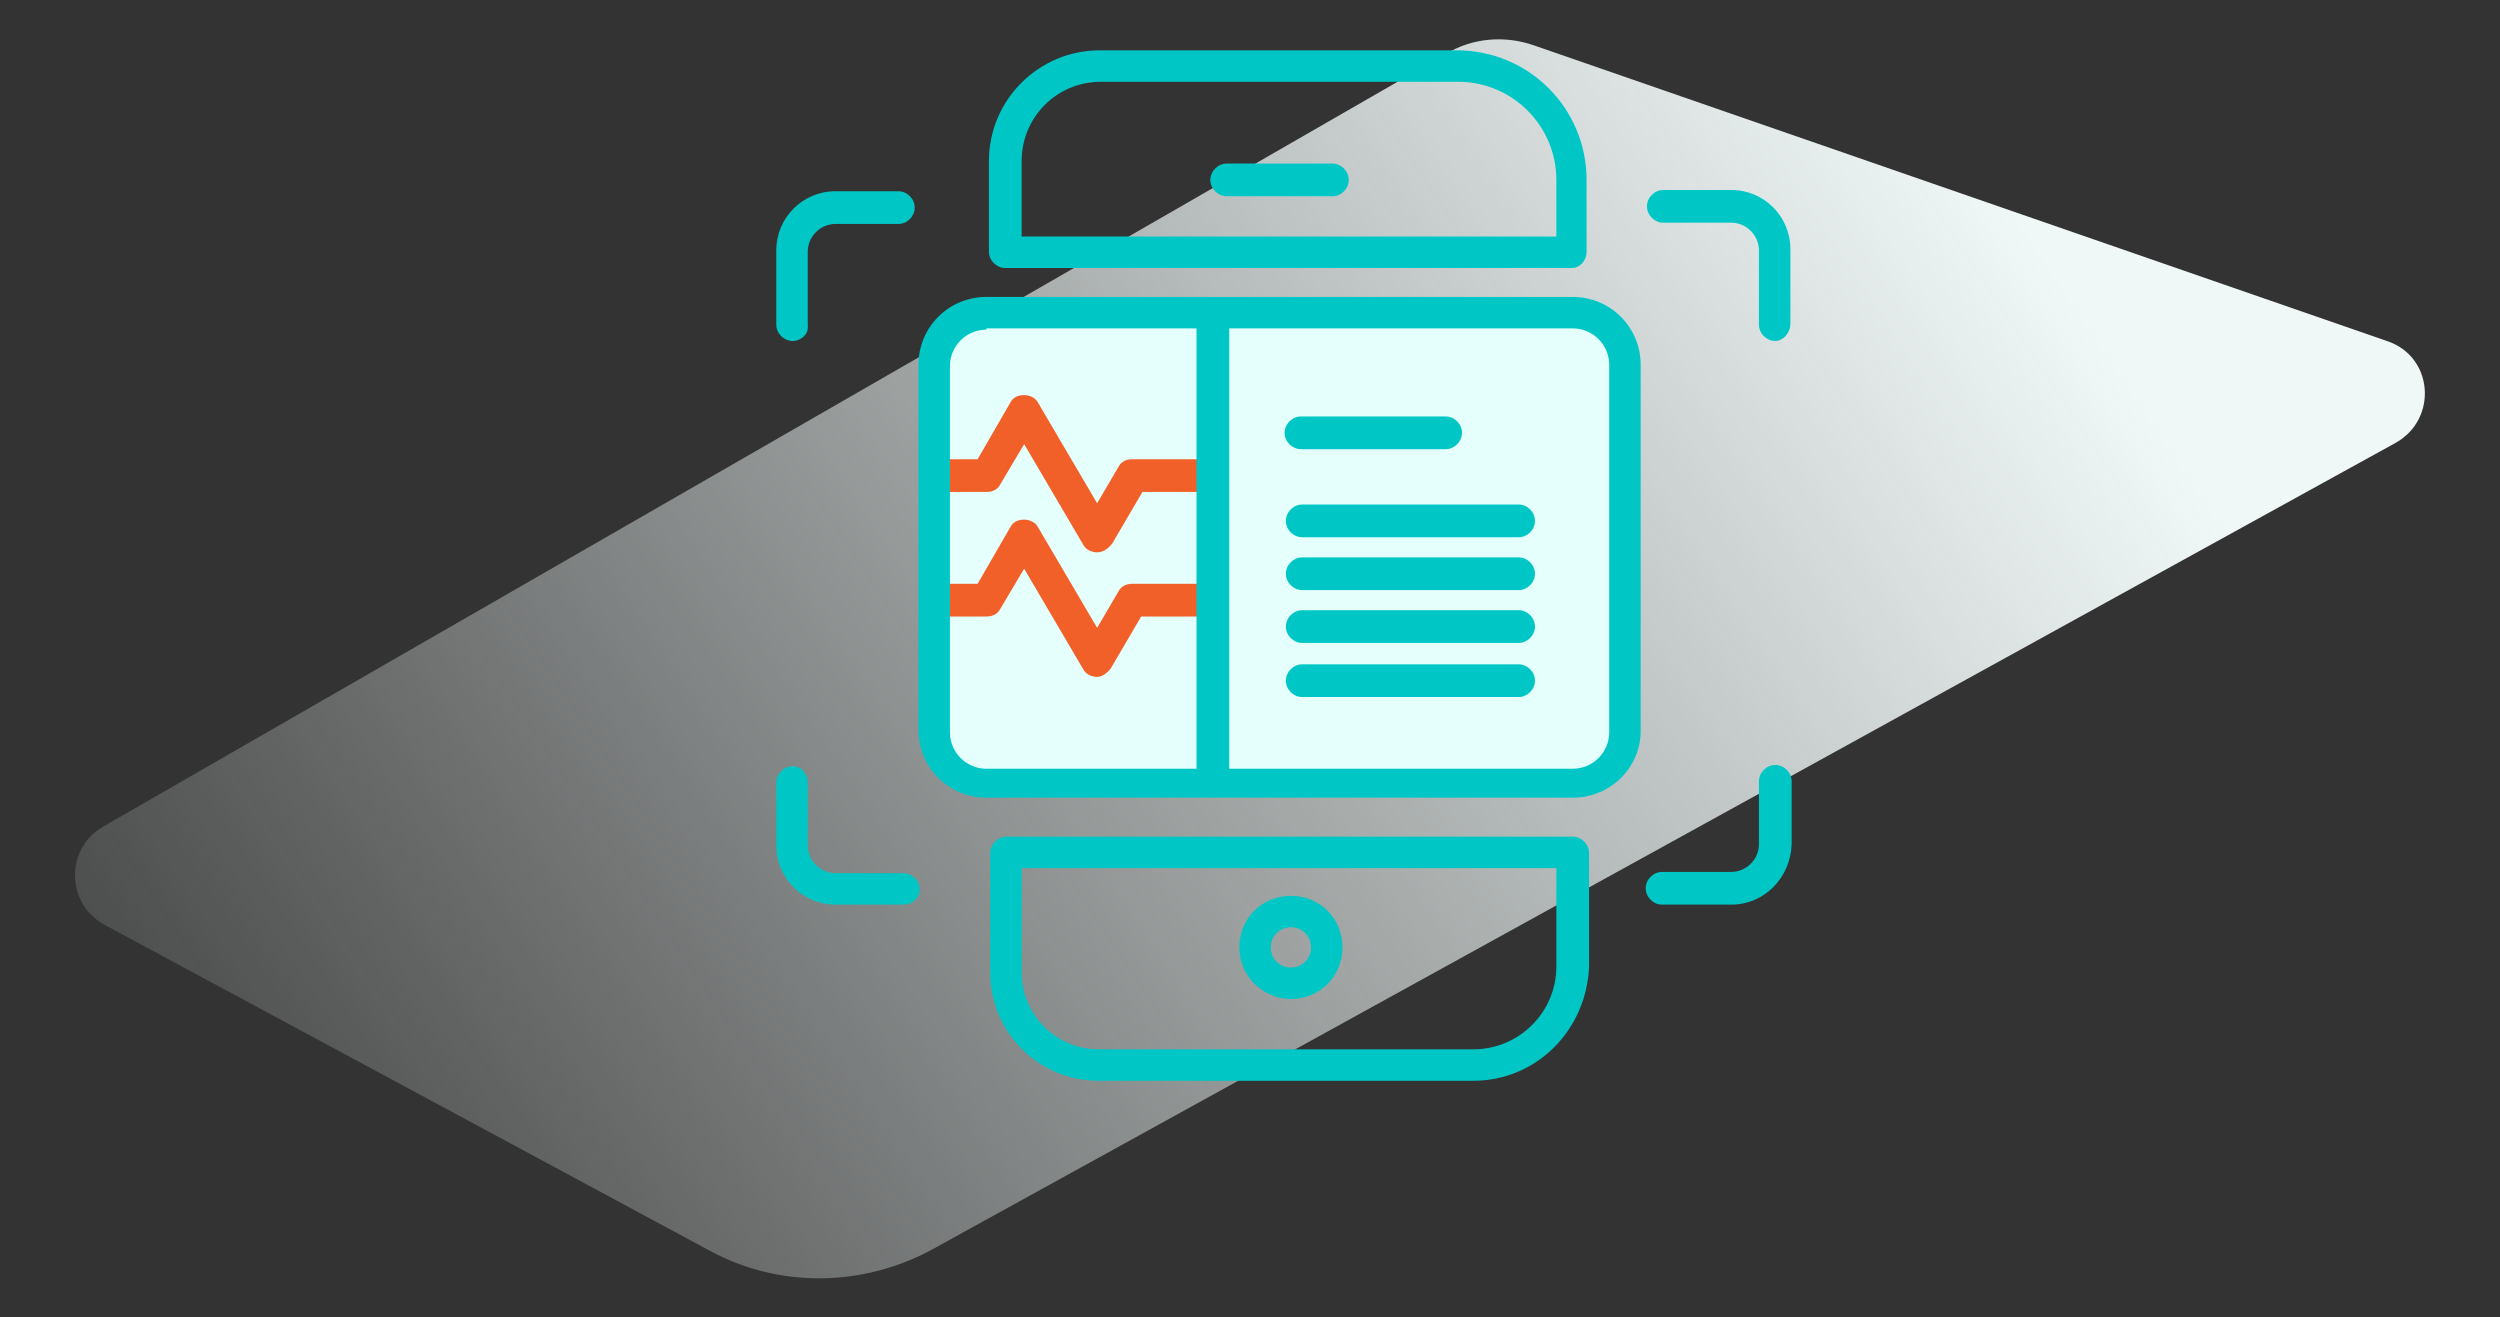 <?xml version="1.0" encoding="utf-8"?>
<!-- Generator: Adobe Illustrator 21.0.0, SVG Export Plug-In . SVG Version: 6.00 Build 0)  -->
<svg version="1.1" id="Camada_1" xmlns="http://www.w3.org/2000/svg" xmlns:xlink="http://www.w3.org/1999/xlink" x="0px" y="0px"
	 viewBox="0 0 198.7 104.7" style="enable-background:new 0 0 198.7 104.7;" xml:space="preserve">
<rect x="0" y="0" width="198.7" height="104.7" fill="#333333" stroke="none"/>
<style type="text/css">
	.st0{fill:url(#SVGID_1_);}
	.st1{fill:url(#SVGID_2_);}
	.st2{fill:url(#SVGID_3_);}
	.st3{fill:#E4FFFC;}
	.st4{fill:#00C7C6;}
	.st5{fill:#F16029;}
	.st6{fill:none;stroke:#00C7C6;stroke-width:2.5;stroke-linecap:round;stroke-linejoin:round;stroke-miterlimit:10;}
	.st7{fill:#FFFFFF;stroke:#F16029;stroke-width:2.5;stroke-linecap:round;stroke-linejoin:round;stroke-miterlimit:10;}
	.st8{fill:none;stroke:#F16029;stroke-width:2.5;stroke-linecap:round;stroke-linejoin:round;stroke-miterlimit:10;}
</style>
<linearGradient id="SVGID_1_" gradientUnits="userSpaceOnUse" x1="803.375" y1="117.988" x2="966.767" y2="9.469">
	<stop  offset="0" style="stop-color:#F0F8F7;stop-opacity:0"/>
	<stop  offset="1" style="stop-color:#F0F8F7"/>
</linearGradient>
<path class="st0" d="M808.5,74.8l51.1,27.5c5.9,3.2,13,3.1,18.8-0.1L1002.2,34c3.6-2,3.1-7.3-0.7-8.6L929.3,0.5
	c-2.5-0.9-5.2-0.6-7.5,0.7L808.4,66.5C805.2,68.4,805.2,73.1,808.5,74.8z"/>
<linearGradient id="SVGID_2_" gradientUnits="userSpaceOnUse" x1="411.375" y1="117.988" x2="574.767" y2="9.469">
	<stop  offset="0" style="stop-color:#F0F8F7;stop-opacity:0"/>
	<stop  offset="1" style="stop-color:#F0F8F7"/>
</linearGradient>
<path class="st1" d="M416.5,74.8l51.1,27.5c5.9,3.2,13,3.1,18.8-0.1L610.2,34c3.6-2,3.1-7.3-0.7-8.6L537.3,0.5
	c-2.5-0.9-5.2-0.6-7.5,0.7L416.4,66.5C413.2,68.4,413.2,73.1,416.5,74.8z"/>
<linearGradient id="SVGID_3_" gradientUnits="userSpaceOnUse" x1="3.494" y1="114.049" x2="157.08" y2="12.043">
	<stop  offset="0" style="stop-color:#F0F8F7;stop-opacity:0"/>
	<stop  offset="1" style="stop-color:#F0F8F7"/>
</linearGradient>
<path class="st2" d="M8.3,73.5l48.1,25.9c5.5,3,12.2,2.9,17.7-0.1l116.3-64.1c3.4-1.9,3-6.9-0.7-8.1L121.9,3.6
	c-2.3-0.8-4.9-0.6-7,0.7L8.2,65.7C5.2,67.4,5.2,71.8,8.3,73.5z"/>
<path class="st3" d="M916.3,64.4c0,2.7-2.2,4.9-4.9,4.9h-39c-2.7,0-4.9-2.2-4.9-4.9v-39c0-2.7,2.2-4.9,4.9-4.9h39
	c2.7,0,4.9,2.2,4.9,4.9V64.4z"/>
<g>
	<path class="st4" d="M117.1,85.9H87.3c-4.8,0-8.6-3.9-8.6-8.6v-9.5c0-0.7,0.6-1.3,1.3-1.3h45c0.7,0,1.3,0.6,1.3,1.3v9
		C126.1,81.9,122.1,85.9,117.1,85.9z M81.2,69.1v8.2c0,3.4,2.8,6.1,6.1,6.1h29.8c3.6,0,6.6-2.9,6.6-6.6v-7.8H81.2z"/>
</g>
<g>
	<path class="st4" d="M102.6,79.4c-2.2,0-4.1-1.8-4.1-4.1s1.8-4.1,4.1-4.1s4.1,1.8,4.1,4.1S104.9,79.4,102.6,79.4z M102.6,73.7
		c-0.9,0-1.6,0.7-1.6,1.6s0.7,1.6,1.6,1.6s1.6-0.7,1.6-1.6S103.5,73.7,102.6,73.7z"/>
</g>
<g>
	<path class="st4" d="M124.9,21.3h-45c-0.7,0-1.3-0.6-1.3-1.3v-7.2c0-4.9,4-8.8,8.8-8.8h28.4c5.7,0,10.3,4.6,10.3,10.3V20
		C126.1,20.7,125.6,21.3,124.9,21.3z M81.2,18.8h42.5v-4.5c0-4.3-3.5-7.8-7.8-7.8H87.5c-3.5,0-6.3,2.8-6.3,6.3V18.8z"/>
</g>
<g>
	<path class="st4" d="M105.9,15.6h-8.4c-0.7,0-1.3-0.6-1.3-1.3s0.6-1.3,1.3-1.3h8.4c0.7,0,1.3,0.6,1.3,1.3S106.6,15.6,105.9,15.6z"
		/>
</g>
<g>
	<path class="st3" d="M125,62.2H78.4c-2.3,0-4.1-1.8-4.1-4.1V29c0-2.3,1.8-4.1,4.1-4.1H125c2.3,0,4.1,1.8,4.1,4.1v29.1
		C129.1,60.4,127.3,62.2,125,62.2z"/>
</g>
<g>
	<path class="st5" d="M87.2,53.8C87.2,53.8,87.2,53.8,87.2,53.8c-0.4,0-0.9-0.2-1.1-0.6l-4.7-8l-1.9,3.2c-0.2,0.4-0.6,0.6-1.1,0.6
		h-3.8c-0.7,0-1.3-0.6-1.3-1.3s0.6-1.3,1.3-1.3h3.1l2.6-4.5c0.2-0.4,0.6-0.6,1.1-0.6c0,0,0,0,0,0c0.4,0,0.9,0.2,1.1,0.6l4.7,8
		l1.7-2.9c0.2-0.4,0.6-0.6,1.1-0.6h5.8c0.7,0,1.3,0.6,1.3,1.3S96.4,49,95.7,49h-5l-2.4,4.1C88,53.5,87.6,53.8,87.2,53.8z"/>
</g>
<g>
	<path class="st4" d="M137.6,71.9h-5.5c-0.7,0-1.3-0.6-1.3-1.3s0.6-1.3,1.3-1.3h5.5c1.2,0,2.2-1,2.2-2.2v-5c0-0.7,0.6-1.3,1.3-1.3
		s1.3,0.6,1.3,1.3v5C142.3,69.8,140.2,71.9,137.6,71.9z"/>
</g>
<g>
	<path class="st4" d="M141.1,27.1c-0.7,0-1.3-0.6-1.3-1.3v-5.9c0-1.2-1-2.2-2.2-2.2h-5.4c-0.7,0-1.3-0.6-1.3-1.3s0.6-1.3,1.3-1.3
		h5.4c2.6,0,4.7,2.1,4.7,4.7v5.9C142.3,26.5,141.7,27.1,141.1,27.1z"/>
</g>
<g>
	<path class="st4" d="M63,27.1c-0.7,0-1.3-0.6-1.3-1.3v-5.9c0-2.6,2.1-4.7,4.7-4.7h5c0.7,0,1.3,0.6,1.3,1.3s-0.6,1.3-1.3,1.3h-5
		c-1.2,0-2.2,1-2.2,2.2v5.9C64.3,26.5,63.7,27.1,63,27.1z"/>
</g>
<g>
	<path class="st4" d="M71.8,71.9h-5.4c-2.6,0-4.7-2.1-4.7-4.7v-5c0-0.7,0.6-1.3,1.3-1.3s1.2,0.6,1.2,1.3v5c0,1.2,1,2.2,2.2,2.2h5.4
		c0.7,0,1.3,0.6,1.3,1.3S72.5,71.9,71.8,71.9z"/>
</g>
<g>
	<path class="st4" d="M114.9,35.7h-11.5c-0.7,0-1.3-0.6-1.3-1.3s0.6-1.3,1.3-1.3h11.5c0.7,0,1.3,0.6,1.3,1.3S115.6,35.7,114.9,35.7z
		"/>
</g>
<g>
	<path class="st4" d="M120.7,42.7h-17.2c-0.7,0-1.3-0.6-1.3-1.3s0.6-1.3,1.3-1.3h17.2c0.7,0,1.3,0.6,1.3,1.3S121.4,42.7,120.7,42.7z
		"/>
</g>
<g>
	<path class="st4" d="M120.7,46.9h-17.2c-0.7,0-1.3-0.6-1.3-1.3s0.6-1.3,1.3-1.3h17.2c0.7,0,1.3,0.6,1.3,1.3S121.4,46.9,120.7,46.9z
		"/>
</g>
<g>
	<path class="st4" d="M120.7,51.1h-17.2c-0.7,0-1.3-0.6-1.3-1.3s0.6-1.3,1.3-1.3h17.2c0.7,0,1.3,0.6,1.3,1.3S121.4,51.1,120.7,51.1z
		"/>
</g>
<g>
	<path class="st5" d="M87.2,43.9C87.2,43.9,87.2,43.9,87.2,43.9c-0.4,0-0.9-0.2-1.1-0.6l-4.7-8l-1.9,3.2c-0.2,0.4-0.6,0.6-1.1,0.6
		h-3.8c-0.7,0-1.3-0.6-1.3-1.3s0.6-1.3,1.3-1.3h3.1l2.6-4.5c0.2-0.4,0.6-0.6,1.1-0.6c0,0,0,0,0,0c0.4,0,0.9,0.2,1.1,0.6l4.7,8
		l1.7-2.9c0.2-0.4,0.6-0.6,1.1-0.6h5.8c0.7,0,1.3,0.6,1.3,1.3s-0.6,1.3-1.3,1.3h-5l-2.4,4.1C88,43.7,87.6,43.9,87.2,43.9z"/>
</g>
<g>
	<path class="st4" d="M120.7,55.4h-17.2c-0.7,0-1.3-0.6-1.3-1.3s0.6-1.3,1.3-1.3h17.2c0.7,0,1.3,0.6,1.3,1.3S121.4,55.4,120.7,55.4z
		"/>
</g>
<g>
	<path class="st4" d="M96.4,62.4c-0.7,0-1.3-0.6-1.3-1.3V25.3c0-0.7,0.6-1.3,1.3-1.3s1.3,0.6,1.3,1.3v35.8
		C97.7,61.8,97.1,62.4,96.4,62.4z"/>
</g>
<path class="st6" d="M916.3,64.4c0,2.7-2.2,4.9-4.9,4.9h-39c-2.7,0-4.9-2.2-4.9-4.9v-39c0-2.7,2.2-4.9,4.9-4.9h39
	c2.7,0,4.9,2.2,4.9,4.9V64.4z"/>
<polygon class="st7" points="906.5,40 896.8,40 896.8,30.2 887,30.2 887,40 877.3,40 877.3,49.7 887,49.7 887,59.5 896.8,59.5 
	896.8,49.7 906.5,49.7 "/>
<line class="st6" x1="933.2" y1="12" x2="933.2" y2="77"/>
<line class="st6" x1="917" y1="36.6" x2="932.9" y2="36.6"/>
<line class="st6" x1="917" y1="52.4" x2="932.9" y2="52.4"/>
<g>
	<path class="st4" d="M125,63.4H78.4c-3,0-5.4-2.4-5.4-5.4V29c0-3,2.4-5.4,5.4-5.4H125c3,0,5.4,2.4,5.4,5.4v29.1
		C130.4,61,128,63.4,125,63.4z M78.4,26.2c-1.6,0-2.9,1.3-2.9,2.9v29.1c0,1.6,1.3,2.9,2.9,2.9H125c1.6,0,2.9-1.3,2.9-2.9V29
		c0-1.6-1.3-2.9-2.9-2.9H78.4z"/>
</g>
<line class="st6" x1="862.2" y1="21.9" x2="856.2" y2="21.9"/>
<line class="st6" x1="868.7" y1="13.5" x2="868.6" y2="8.1"/>
<line class="st6" x1="863.2" y1="15.5" x2="857.6" y2="10"/>
<path class="st6" d="M588.4,41.4l2.2-2.2c0.8-0.8,2-0.8,2.8,0l2.4,2.4"/>
<path class="st6" d="M595.7,50l-2.2,2.2c-0.8,0.8-2,0.8-2.8,0l-2.4-2.4"/>
<path class="st3" d="M563.3,65.8h-84.2c-3.5,0-6.4-2.9-6.4-6.4V31.6c0-3.5,2.9-6.4,6.4-6.4h84.2c3.5,0,6.4,2.9,6.4,6.4v27.8
	C569.7,62.9,566.8,65.8,563.3,65.8z"/>
<path class="st6" d="M563.3,65.8h-84.2c-3.5,0-6.4-2.9-6.4-6.4V31.6c0-3.5,2.9-6.4,6.4-6.4h84.2c3.5,0,6.4,2.9,6.4,6.4v27.8
	C569.7,62.9,566.8,65.8,563.3,65.8z"/>
<path class="st8" d="M497.5,40.4L497.5,40.4c-1.8-1.8-4.6-1.8-6.4-0.1l-0.4,0.4l-0.4-0.4c-1.7-1.7-4.6-1.7-6.3,0l-0.1,0.1
	c-1.7,1.7-1.7,4.6,0,6.3l0.4,0.4l6.4,6.4l6.4-6.4l0.4-0.4C499.2,45,499.2,42.1,497.5,40.4z"/>
<line class="st6" x1="521.3" y1="36.7" x2="538.7" y2="36.7"/>
<line class="st6" x1="521.3" y1="44.9" x2="553.6" y2="44.9"/>
<line class="st6" x1="521.3" y1="53.3" x2="553.6" y2="53.3"/>
<line class="st6" x1="510.2" y1="25.5" x2="510.2" y2="65.5"/>
<path class="st6" d="M483.9,71.3V75c0,2,1.6,3.6,3.6,3.6h6.3h55.1h6.3c2,0,3.6-1.6,3.6-3.6v-3.7"/>
<path class="st6" d="M558.8,19.7V15c0-2-1.6-3.6-3.6-3.6h-6.3h-55.1h-6.3c-2,0-3.6,1.6-3.6,3.6v4.7"/>
</svg>
